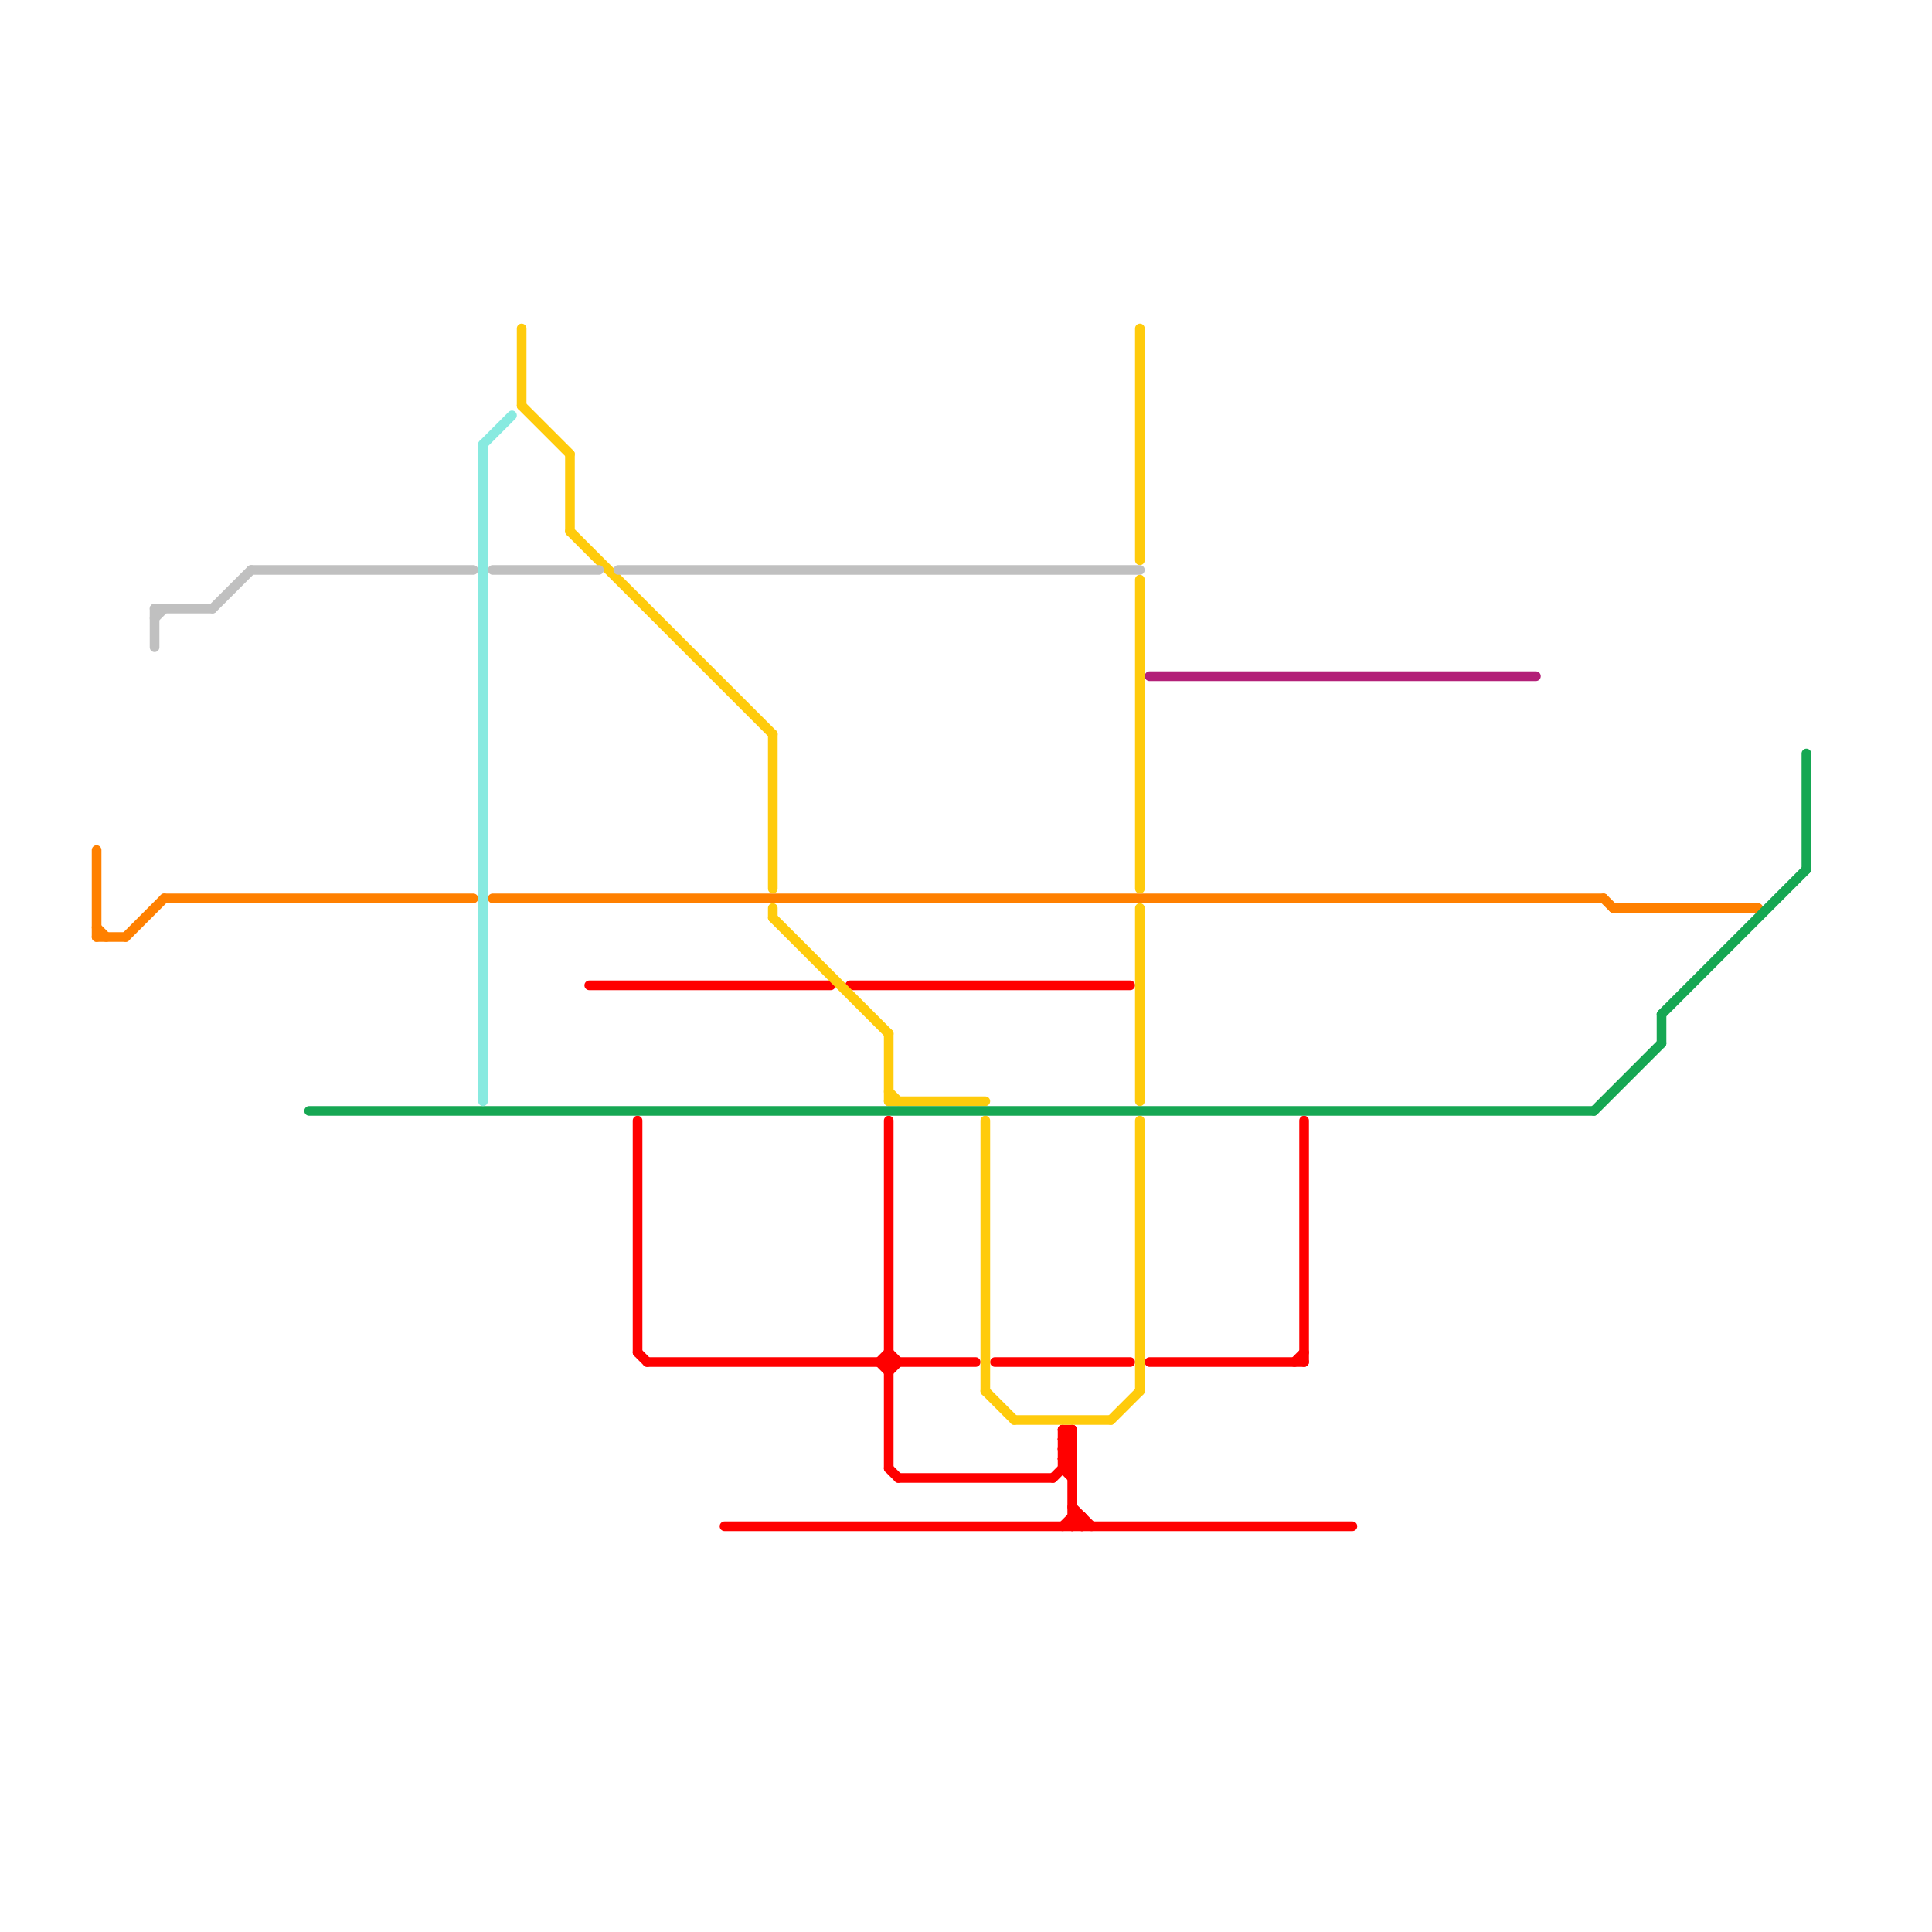 
<svg version="1.1" xmlns="http://www.w3.org/2000/svg" viewBox="0 0 200 200">
<style>text { font: 1px Helvetica; font-weight: 600; white-space: pre; dominant-baseline: central; } line { stroke-width: 1; fill: none; stroke-linecap: round; stroke-linejoin: round; } .c0 { stroke: #ff8000 } .c1 { stroke: #ff0000 } .c2 { stroke: #ffcb0c } .c3 { stroke: #16a753 } .c4 { stroke: #c0c0c0 } .c5 { stroke: #b32078 } .c6 { stroke: #88eae0 }</style><defs><g id="wm-xf"><circle r="1.2" fill="#000"/><circle r="0.9" fill="#fff"/><circle r="0.6" fill="#000"/><circle r="0.3" fill="#fff"/></g><g id="wm"><circle r="0.6" fill="#000"/><circle r="0.3" fill="#fff"/></g></defs><line class="c0" x1="167" y1="94" x2="182" y2="94"/><line class="c0" x1="166" y1="93" x2="167" y2="94"/><line class="c0" x1="10" y1="88" x2="10" y2="97"/><line class="c0" x1="10" y1="97" x2="13" y2="97"/><line class="c0" x1="13" y1="97" x2="17" y2="93"/><line class="c0" x1="17" y1="93" x2="49" y2="93"/><line class="c0" x1="51" y1="93" x2="166" y2="93"/><line class="c0" x1="10" y1="96" x2="11" y2="97"/><line class="c1" x1="110" y1="150" x2="111" y2="151"/><line class="c1" x1="66" y1="140" x2="67" y2="141"/><line class="c1" x1="66" y1="116" x2="66" y2="140"/><line class="c1" x1="91" y1="141" x2="92" y2="142"/><line class="c1" x1="111" y1="156" x2="113" y2="158"/><line class="c1" x1="110" y1="148" x2="111" y2="148"/><line class="c1" x1="135" y1="116" x2="135" y2="141"/><line class="c1" x1="110" y1="158" x2="111" y2="157"/><line class="c1" x1="119" y1="141" x2="135" y2="141"/><line class="c1" x1="110" y1="149" x2="111" y2="150"/><line class="c1" x1="110" y1="151" x2="111" y2="152"/><line class="c1" x1="61" y1="102" x2="86" y2="102"/><line class="c1" x1="67" y1="141" x2="101" y2="141"/><line class="c1" x1="110" y1="150" x2="111" y2="150"/><line class="c1" x1="110" y1="152" x2="111" y2="153"/><line class="c1" x1="92" y1="152" x2="93" y2="153"/><line class="c1" x1="75" y1="158" x2="140" y2="158"/><line class="c1" x1="112" y1="157" x2="112" y2="158"/><line class="c1" x1="92" y1="142" x2="93" y2="141"/><line class="c1" x1="110" y1="148" x2="110" y2="152"/><line class="c1" x1="111" y1="158" x2="112" y2="157"/><line class="c1" x1="109" y1="153" x2="111" y2="151"/><line class="c1" x1="92" y1="116" x2="92" y2="152"/><line class="c1" x1="134" y1="141" x2="135" y2="140"/><line class="c1" x1="111" y1="157" x2="112" y2="158"/><line class="c1" x1="110" y1="149" x2="111" y2="149"/><line class="c1" x1="103" y1="141" x2="117" y2="141"/><line class="c1" x1="88" y1="102" x2="117" y2="102"/><line class="c1" x1="110" y1="151" x2="111" y2="151"/><line class="c1" x1="110" y1="150" x2="111" y2="149"/><line class="c1" x1="110" y1="152" x2="111" y2="152"/><line class="c1" x1="111" y1="148" x2="111" y2="158"/><line class="c1" x1="91" y1="141" x2="92" y2="140"/><line class="c1" x1="92" y1="140" x2="93" y2="141"/><line class="c1" x1="110" y1="148" x2="111" y2="149"/><line class="c1" x1="111" y1="157" x2="112" y2="157"/><line class="c1" x1="93" y1="153" x2="109" y2="153"/><line class="c1" x1="110" y1="149" x2="111" y2="148"/><line class="c1" x1="110" y1="151" x2="111" y2="150"/><line class="c2" x1="59" y1="55" x2="80" y2="76"/><line class="c2" x1="115" y1="147" x2="118" y2="144"/><line class="c2" x1="80" y1="76" x2="80" y2="92"/><line class="c2" x1="92" y1="107" x2="92" y2="114"/><line class="c2" x1="54" y1="34" x2="54" y2="42"/><line class="c2" x1="92" y1="113" x2="93" y2="114"/><line class="c2" x1="118" y1="94" x2="118" y2="114"/><line class="c2" x1="54" y1="42" x2="59" y2="47"/><line class="c2" x1="118" y1="60" x2="118" y2="92"/><line class="c2" x1="59" y1="47" x2="59" y2="55"/><line class="c2" x1="105" y1="147" x2="115" y2="147"/><line class="c2" x1="92" y1="114" x2="102" y2="114"/><line class="c2" x1="102" y1="116" x2="102" y2="144"/><line class="c2" x1="102" y1="144" x2="105" y2="147"/><line class="c2" x1="80" y1="95" x2="92" y2="107"/><line class="c2" x1="80" y1="94" x2="80" y2="95"/><line class="c2" x1="118" y1="116" x2="118" y2="144"/><line class="c2" x1="118" y1="34" x2="118" y2="58"/><line class="c3" x1="187" y1="78" x2="187" y2="90"/><line class="c3" x1="165" y1="115" x2="172" y2="108"/><line class="c3" x1="172" y1="105" x2="172" y2="108"/><line class="c3" x1="32" y1="115" x2="165" y2="115"/><line class="c3" x1="172" y1="105" x2="187" y2="90"/><line class="c4" x1="22" y1="63" x2="26" y2="59"/><line class="c4" x1="26" y1="59" x2="49" y2="59"/><line class="c4" x1="64" y1="59" x2="118" y2="59"/><line class="c4" x1="16" y1="63" x2="22" y2="63"/><line class="c4" x1="16" y1="63" x2="16" y2="67"/><line class="c4" x1="51" y1="59" x2="62" y2="59"/><line class="c4" x1="16" y1="64" x2="17" y2="63"/><line class="c5" x1="119" y1="70" x2="159" y2="70"/><line class="c6" x1="50" y1="46" x2="53" y2="43"/><line class="c6" x1="50" y1="46" x2="50" y2="114"/>
</svg>
